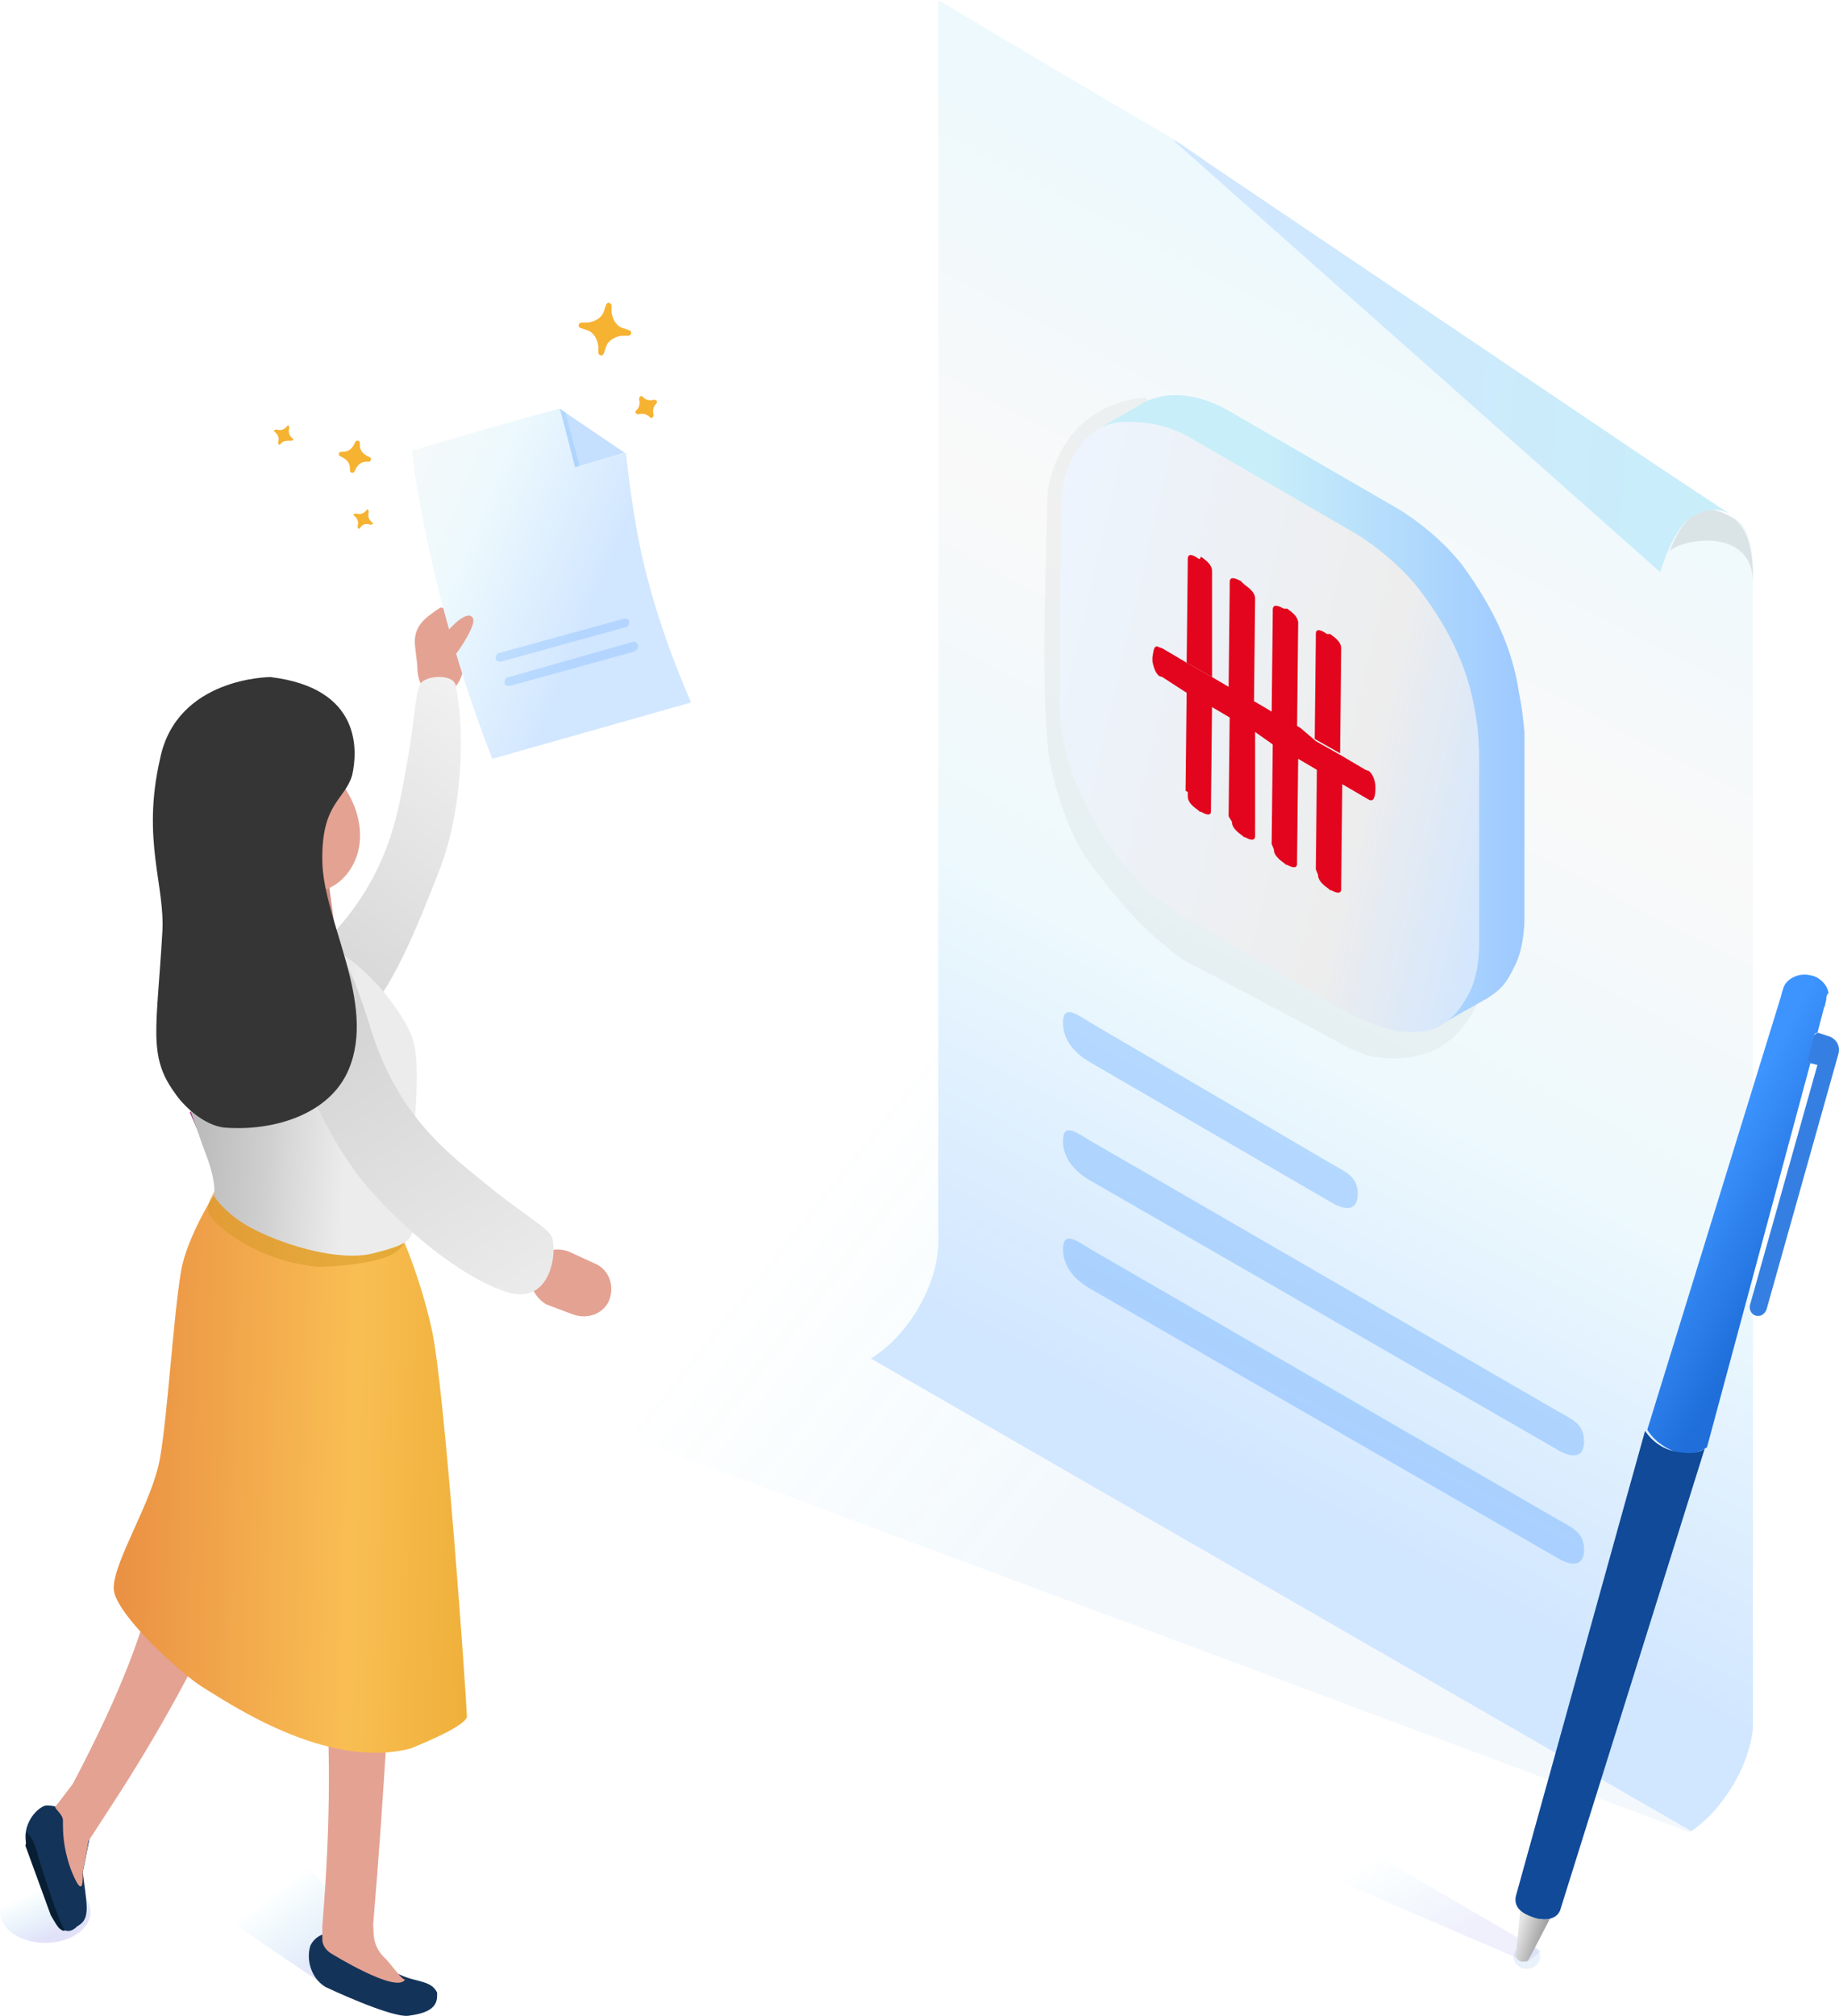 <?xml version="1.0" encoding="UTF-8"?><svg id="Layer_1" xmlns="http://www.w3.org/2000/svg" width="166.596" height="182.511" xmlns:xlink="http://www.w3.org/1999/xlink" viewBox="0 0 166.596 182.511"><defs><style>.cls-1{fill:url(#linear-gradient-6);}.cls-1,.cls-2,.cls-3,.cls-4,.cls-5,.cls-6,.cls-7{isolation:isolate;}.cls-1,.cls-4{opacity:.5;}.cls-2{fill:url(#linear-gradient);}.cls-2,.cls-8{opacity:.7;}.cls-9{fill:#f6b231;}.cls-10{fill:#e4a293;}.cls-11{fill:#e5f6f6;}.cls-12{fill:#9a0165;}.cls-13{fill:#cb8d82;}.cls-14{fill:#e2051d;}.cls-15{fill:#133359;}.cls-16{fill:#071e33;}.cls-17{fill:#104a98;}.cls-18{fill:#367fe2;}.cls-19{fill:#353535;}.cls-3{fill:#3d94ff;opacity:.3;}.cls-4{fill:#d59924;}.cls-20{fill:url(#linear-gradient-8);}.cls-21{fill:url(#linear-gradient-9);}.cls-22{fill:url(#linear-gradient-3);}.cls-23{fill:url(#linear-gradient-4);}.cls-24{fill:url(#linear-gradient-2);}.cls-25{fill:url(#linear-gradient-7);}.cls-26{fill:url(#linear-gradient-5);}.cls-27{fill:url(#linear-gradient-14);}.cls-28{fill:url(#linear-gradient-15);}.cls-29{fill:url(#linear-gradient-13);}.cls-30{fill:url(#linear-gradient-12);}.cls-31{fill:url(#linear-gradient-10);}.cls-32{fill:url(#linear-gradient-11);}.cls-5{fill:#9d9d9d;}.cls-5,.cls-6,.cls-7{opacity:.1;}.cls-6{fill:#141414;}.cls-7{fill:#1f6eda;}</style><linearGradient id="linear-gradient" x1="140.532" y1="19.513" x2="38.778" y2="100.927" gradientTransform="translate(0 181.599) scale(1 -1)" gradientUnits="userSpaceOnUse"><stop offset=".385" stop-color="#338ee0" stop-opacity=".084"/><stop offset=".663" stop-color="#00b1db" stop-opacity="0"/></linearGradient><linearGradient id="linear-gradient-2" x1="144.746" y1="146.007" x2="87.816" y2="37.545" gradientTransform="translate(0 181.599) scale(1 -1)" gradientUnits="userSpaceOnUse"><stop offset="0" stop-color="#edf9fd"/><stop offset=".269" stop-color="#f9f9f9"/><stop offset=".527" stop-color="#edf9fd"/><stop offset=".835" stop-color="#d1e6ff"/><stop offset=".952" stop-color="#d1e6ff"/></linearGradient><linearGradient id="linear-gradient-3" x1="105.025" y1="151.16" x2="157.736" y2="147.075" gradientTransform="translate(0 181.599) scale(1 -1)" gradientUnits="userSpaceOnUse"><stop offset=".001" stop-color="#d1e6ff"/><stop offset="1" stop-color="#c8eef9"/></linearGradient><linearGradient id="linear-gradient-4" x1="99.9" y1="117.412" x2="137.98" y2="117.412" gradientTransform="translate(0 181.599) scale(1 -1)" gradientUnits="userSpaceOnUse"><stop offset=".395" stop-color="#c8eef9"/><stop offset="1" stop-color="#9ec9ff"/></linearGradient><linearGradient id="linear-gradient-5" x1="90.485" y1="121.564" x2="138.692" y2="110.342" gradientTransform="translate(0 181.599) scale(1 -1)" gradientUnits="userSpaceOnUse"><stop offset="0" stop-color="#edf5ff"/><stop offset=".701" stop-color="#ededed"/><stop offset="1" stop-color="#d1e6ff"/></linearGradient><linearGradient id="linear-gradient-6" x1="120.597" y1="20.581" x2="130.906" y2=".312" gradientTransform="translate(0 181.599) scale(1 -1)" gradientUnits="userSpaceOnUse"><stop offset=".354" stop-color="#00b0da" stop-opacity="0"/><stop offset=".776" stop-color="#6c68e5" stop-opacity=".2"/></linearGradient><linearGradient id="linear-gradient-7" x1="137.396" y1="6.481" x2="140.383" y2="5.571" gradientTransform="translate(0 181.599) scale(1 -1)" gradientUnits="userSpaceOnUse"><stop offset=".018" stop-color="#e5e5e5"/><stop offset=".999" stop-color="#898989"/></linearGradient><linearGradient id="linear-gradient-8" x1="153.602" y1="74.146" x2="162.917" y2="68.942" gradientTransform="translate(0 181.599) scale(1 -1)" gradientUnits="userSpaceOnUse"><stop offset=".016" stop-color="#3d94ff"/><stop offset=".999" stop-color="#1f6eda"/></linearGradient><linearGradient id="linear-gradient-9" x1="2.717" y1="11.671" x2="5.66" y2="4.922" gradientTransform="translate(0 181.599) scale(1 -1)" gradientUnits="userSpaceOnUse"><stop offset=".18" stop-color="#00afd9" stop-opacity="0"/><stop offset=".776" stop-color="#6c68e4" stop-opacity=".2"/></linearGradient><linearGradient id="linear-gradient-10" x1="22.096" y1="11.352" x2="29.237" y2="1.679" gradientTransform="translate(0 181.599) scale(1 -1)" gradientUnits="userSpaceOnUse"><stop offset=".199" stop-color="#00afd9" stop-opacity="0"/><stop offset=".955" stop-color="#6c68e4" stop-opacity=".2"/></linearGradient><linearGradient id="linear-gradient-11" x1="-8.557" y1="50.302" x2="50.447" y2="48.666" gradientTransform="translate(0 181.599) scale(1 -1)" gradientUnits="userSpaceOnUse"><stop offset=".066" stop-color="#df7038"/><stop offset=".689" stop-color="#f9be53"/><stop offset=".906" stop-color="#edae35"/></linearGradient><linearGradient id="linear-gradient-12" x1="53.111" y1="127.53" x2="16.983" y2="80.3" gradientTransform="translate(0 181.599) scale(1 -1)" gradientUnits="userSpaceOnUse"><stop offset=".081" stop-color="#f9f9f9"/><stop offset=".828" stop-color="#d0d0d0"/><stop offset="1" stop-color="#9d9d9d"/></linearGradient><linearGradient id="linear-gradient-13" x1="3.992" y1="83.843" x2="31.68" y2="82.044" gradientTransform="translate(0 181.599) scale(1 -1)" gradientUnits="userSpaceOnUse"><stop offset=".162" stop-color="#9d9d9d"/><stop offset=".254" stop-color="#a5a5a5"/><stop offset=".752" stop-color="#d0d0d0"/><stop offset=".804" stop-color="#d7d7d7"/><stop offset="1" stop-color="#ececec"/></linearGradient><linearGradient id="linear-gradient-14" x1="56.616" y1="48.449" x2="22.639" y2="101.161" gradientTransform="translate(0 181.599) scale(1 -1)" gradientUnits="userSpaceOnUse"><stop offset=".001" stop-color="#f9f9f9"/><stop offset=".853" stop-color="#d0d0d0"/><stop offset="1" stop-color="#9d9d9d"/></linearGradient><linearGradient id="linear-gradient-15" x1="21.062" y1="139.65" x2="60.408" y2="123.518" gradientTransform="translate(0 181.599) scale(1 -1)" gradientUnits="userSpaceOnUse"><stop offset="0" stop-color="#edf9fd"/><stop offset=".269" stop-color="#f9f9f9"/><stop offset=".527" stop-color="#edf9fd"/><stop offset=".835" stop-color="#d1e6ff"/><stop offset=".952" stop-color="#d1e6ff"/></linearGradient></defs><path class="cls-11" d="M148.6,106.101v1h-.1v-.3c.1-.3,.1-.5,.1-.7Z"/><path class="cls-2" d="M153.1,165.901L3.6,110.201,78.4,54.7l71.9,74.6,6.1,32-3.3,4.6Z"/><path class="cls-24" d="M158.8,53.6v102.9c-.4,3.6-2.8,7.4-5.6,9.3l-.3-.2-74-42.6c3.4-2.1,6.1-6.7,6.1-10.6V0s9.8,5.9,22,13c3,1.7,21.7,18.1,25.2,20.6,13.3,9.8,24.1,12.8,24.9,13.3,1.7,.9,1.7,3.5,1.7,6.7Z"/><path class="cls-6" d="M151.2,50.1c0-1,7.4-2.9,7.6,2.5,0,0,.3-4.6-2-5.8-2.5-1.6-4.4-.1-5.6,3.3Z"/><path class="cls-22" d="M156.8,46.6c-1.3-.8-2.6-.4-3.7,.3-1.6,1.1-2.7,4.9-2.7,4.9L106.4,12.8v-.1l43.9,29.6,6.5,4.3Z"/><path class="cls-3" d="M98.8,92.6c-1.3-.8-2.5-1.7-2.5,0,0,1.6,1.1,2.8,2.5,3.6l21.7,12.6c1.3,.8,2.5,.9,2.5-.7s-1.1-2-2.5-2.8l-21.7-12.7Z"/><path class="cls-3" d="M98.8,103.3c-1.3-.8-2.5-1.7-2.5,0,0,1.6,1.1,2.8,2.5,3.6l42.2,24.3c1.3,.8,2.5,.9,2.5-.7s-1.1-2-2.5-2.8l-42.2-24.4Z"/><path class="cls-3" d="M98.8,113.1c-1.3-.8-2.5-1.7-2.5,0,0,1.6,1.1,2.8,2.5,3.6l42.2,24.3c1.3,.8,2.5,.9,2.5-.7s-1.1-2-2.5-2.8l-42.2-24.4Z"/><path class="cls-5" d="M136.1,65.6c-.8-5.9-3.4-7.8-5.6-11-2.7-3.9-6.8-4.6-6.8-4.6l-20-14c-8.1,.8-8.8,8.6-8.8,8.6,0,0-.3,11.2-.3,14.1s.1,7.3,.4,9.5c.2,2,1.7,7.1,3.3,9.3,1.3,2,4.4,5.6,5.4,6.5,.9,.9,3.3,2.8,3.3,2.8,0,0,13.3,7,14.1,7.5s2.6,1.2,2.6,1.2c.7,.2,3.1,.7,5.7-.2,1.3-.5,2.8-1.5,4-3.6,1.1-2,3.2-6.3,3.2-6.3v-15.3c-.2-2.8-.5-4.5-.5-4.5Z"/><path class="cls-23" d="M137.6,62.7c-.7-4.9-3.1-8.7-5.1-11.5-2.5-3.2-5.8-5.1-5.8-5.1l-15.2-8.8c-2.5-1.5-4.6-1.6-5.7-1.5-.7,.1-1.7,.3-2.6,.9l-3.3,1.9,1.3,.4c-.3,.6-.5,1.2-.7,1.8-.4,1.2-.4,3.6-.4,3.6,0,0-.1,14.7-.1,17.1s.6,4.5,1.2,6.3,2,4.4,3.1,6.1c1.1,1.7,3.1,3.8,3.9,4.5,.9,.8,3.1,2.3,3.1,2.3,0,0,14.9,8.6,15.6,9,.8,.4,2.3,.9,2.3,.9,.6,.2,1.2,.3,1.7,.4l-.1,1.6s3.7-2.1,3.9-2.2c1.1-.7,1.7-1.2,2.5-2.9,.9-1.7,.9-4.2,.9-4.2v-17c-.2-2.3-.5-3.6-.5-3.6Z"/><path class="cls-26" d="M107.6,39.5l15.2,8.8s3.4,2,5.8,5.1c2.1,2.8,4.4,6.5,5.1,11.5,0,0,.3,1.4,.3,3.8v17s0,2.5-.9,4.2c-.9,1.7-1.5,2.2-2.5,2.9-1.1,.7-3.2,.9-5.4,.2,0,0-1.5-.6-2.3-.9-.8-.4-15.6-9-15.6-9,0,0-2.3-1.5-3.1-2.3-.9-.8-2.8-2.9-3.9-4.5-1.1-1.7-2.5-4.4-3.1-6.1-.6-1.8-1.2-4-1.2-6.3,0-2.4,.1-17.1,.1-17.1,0,0,0-2.3,.4-3.6,.4-1.2,.8-2.4,1.9-3.5,1.1-1.1,2.4-1.5,3.4-1.5s3.2-.1,5.8,1.3Z"/><path class="cls-14" d="M108.8,50.4c.4,.3,1,.7,1,1.3v9.6l-2.3-1.3,.1-9.1v-.3c0-.6,.6-.3,1,0h.1l.1-.2Z"/><path class="cls-14" d="M115.2,76.4l.1-9.1,2.3,1.3-.1,9.3v.3c0,.1,0,.6-.9,.1h-.1l-.1-.1c-.4-.3-1-.7-1-1.3l-.2-.5Z"/><path class="cls-14" d="M105,58.6l.3,.1,2.2,1.3,2.3,1.3,1.7,1,2.3,1.3,1.7,1,2.3,1.3,1.4,1.2,2.3,1.3,2.2,1.3,.3,.1c.4,.3,.6,1,.6,1.4v.3c0,.4-.1,1.2-.6,.9l-2.4-1.4-2.3-1.3-1.7-1-2.3-1.3-1.7-1.2-2.3-1.3-1.7-1-2.3-1.3-2-1.3-.3-.1c-.1-.1-.4-.3-.6-1.3v-.4c.1-.5,.1-1.2,.6-.9Z"/><path class="cls-14" d="M120.5,57.401c.4,.3,1,.7,1,1.3l-.1,9.5-2.3-1.3,.1-9.1v-.4c0-.6,.6-.3,1,0h.3Z"/><path class="cls-14" d="M119.2,78.7l.1-9.1,2.3,1.3-.1,9.3v.3c0,.1,0,.6-.9,.1h-.1l-.1-.1c-.4-.3-1-.7-1-1.3l-.2-.5Z"/><path class="cls-14" d="M107.4,71.6l.1-9.1,2.3,1.3-.1,9.3v.3c0,.2,0,.6-.9,.1h-.1l-.1-.1c-.4-.3-1-.7-1-1.3v-.4l-.2-.1Z"/><path class="cls-14" d="M112.7,52.9c.4,.3,1,.7,1,1.3l-.1,9.5-2.3-1.3,.1-9.1v-.6c0-.6,.6-.3,1-.1l.3,.3Z"/><path class="cls-14" d="M111.3,73.9l.1-9.1,2.3,1.3v9.6c0,.1,0,.6-.9,.1h-.1l-.1-.1c-.4-.3-1-.7-1-1.3l-.3-.5Z"/><path class="cls-14" d="M116.6,55.1c.4,.3,1,.7,1,1.3l-.1,9.5-2.3-1.3,.1-9.1v-.3c0-.6,.6-.3,1-.1h.3Z"/><path class="cls-1" d="M139.614,176.651l-23.122-13.413-4.204,3.203,26.025,11.211,1.301-1.001Z"/><path class="cls-7" d="M138.312,178.251c.663,0,1.201-.493,1.201-1.101s-.538-1.101-1.201-1.101c-.664,0-1.202,.493-1.202,1.101s.538,1.101,1.202,1.101Z"/><path class="cls-25" d="M139.618,173.792c.301,0,.601,0,.801-.1,0,0-1.902,3.703-2.002,3.803-.1,.1-.4,.1-.601,.1-.3-.1-.5-.3-.5-.5,0-.1,.3-2.803,.4-4.104"/><path class="cls-18" d="M164.642,93.513h.1l.901,.301c.701,.2,1.101,.901,.901,1.601l-6.506,23.123c-.1,.3-.401,.6-.701,.6h-.2c-.501-.1-.701-.6-.601-1.001l6.106-21.721-.801-.2-.3-.1,.601-2.202c.2-.2,.3-.301,.5-.401Z"/><path class="cls-20" d="M165.443,90.511l-.1,.4v.1l-.1,.2-.601,2.303c-.2,0-.3,.1-.3,.3l-.601,2.202,.301,.1-9.41,34.934c-.3,.1-1.301,1.001-2.902,.401-1.902-.801-2.403-1.902-2.503-2.002l12.112-39.239,.1-.4,.1-.3c.2-.801,1.301-1.501,2.503-1.201,.7,.1,1.501,.801,1.601,1.601-.2,.2-.2,.4-.2,.601Z"/><path class="cls-17" d="M149.027,129.549c.2,.3,1.101,1.601,2.903,1.902,1.702,.3,2.202-.1,2.502-.301l-13.112,41.841c-.401,.901-1.602,.901-2.403,.601-.901-.301-1.802-.801-1.601-1.902,0,0,11.611-41.841,11.711-42.141Z"/><path class="cls-9" d="M33.5,47.5h.1c.1,0,.3-.1,.1-.2l-.1-.1c-.2-.2-.3-.5-.2-.8v-.1c0-.1-.1-.3-.2-.1l-.1,.1c-.2,.2-.5,.3-.8,.2h-.1c-.1,0-.3,.1-.1,.2l.1,.1c.2,.2,.3,.5,.2,.8v.1c0,.1,.1,.3,.2,.1l.1-.1c.2-.3,.6-.3,.8-.2Z"/><path class="cls-9" d="M33.2,41.799h.2c.2,0,.3-.3,.1-.4l-.2-.1c-.4-.2-.7-.5-.7-1v-.2c0-.2-.3-.3-.4-.1l-.1,.2c-.2,.4-.5,.7-1,.7h-.2c-.2,0-.3,.3-.1,.4l.2,.1c.4,.2,.7,.5,.7,1v.2c0,.2,.3,.3,.4,.1l.1-.2c.2-.4,.5-.7,1-.7Z"/><path class="cls-9" d="M56.3,30.399h.6c.3,0,.4-.4,.1-.5l-.6-.2c-.6-.2-.9-.8-1-1.4v-.6c0-.3-.4-.4-.5-.1l-.2,.6c-.2,.6-.8,.9-1.4,1h-.6c-.3,0-.4,.4-.1,.5l.6,.2c.6,.2,.9,.8,1,1.4v.6c0,.3,.4,.4,.5,.1l.2-.6c.2-.6,.8-.9,1.4-1Z"/><path class="cls-9" d="M26.3,39.899h.1c.1,0,.3-.1,.1-.2l-.1-.1c-.2-.2-.3-.5-.2-.8v-.1c0-.1-.1-.3-.2-.1l-.1,.1c-.2,.2-.5,.3-.8,.2h-.1c-.1,0-.3,.1-.1,.2l.1,.1c.2,.2,.3,.5,.2,.8v.1c0,.1,.1,.3,.2,.1l.1-.1c.2-.2,.5-.2,.8-.2Z"/><path class="cls-9" d="M59.4,36.6c.2-.2,.1-.4-.1-.4h-.1c-.3,.1-.7,0-.9-.2l-.1-.1c-.1-.1-.3,0-.3,.2v.1c.1,.3,0,.7-.2,.9l-.1,.1c-.1,.1,0,.3,.2,.3h.1c.3-.1,.7,0,.9,.2l.1,.1c.1,.1,.3,0,.3-.2v-.1c-.1-.3,0-.7,.2-.9Z"/><path class="cls-21" d="M4.1,175.9c2.264,0,4.1-1.254,4.1-2.8s-1.836-2.8-4.1-2.8-4.1,1.254-4.1,2.8,1.836,2.8,4.1,2.8Z"/><path class="cls-31" d="M29.5,179.8l-15.7-10.6,9.2-6.2,11.9,14.4-5.4,2.4Z"/><path class="cls-15" d="M33,175.101l2.1,3c2.1,1.6,3.8,.9,4.5,2.3v.3c0,1.2-1.1,1.6-2.6,1.8-1.6,.2-7.5-2.6-7.5-2.6-1.2-.7-1.8-2.3-1.4-3.7,0,0,.5-1.4,2.4-1.2,1.6,.1,1.6-.4,2.5,.1Z"/><path class="cls-10" d="M35,177.4c-1.4-1.2-1.1-2.6-1.2-3.1,2.1-24.6,2.1-44.7,4.7-53.5l-12.6,3.1c3.1,21.5,4.9,30.9,3.3,50.5v1.2c0,.5,.3,.9,.7,1.2,0,0,6.1,3.8,6.8,2.4-.2,.1-.7-.6-1.7-1.8Z"/><path class="cls-15" d="M8.2,166.001l-.7,3.5c.3,2.6,.7,4-.2,4.7l-.3,.2c-.9,.9-1.6,.3-2.3-1.1l-2.3-6.3c-.4-1.4,.5-3,1.6-3.5,0,0,.7-.3,2.6,.7,1.3,.6,1.4,.6,1.6,1.8Z"/><path class="cls-10" d="M30.2,115.201l-11.7,4.5c-4.2,20.4-2.8,24.5-11.9,41.8l-1.6,2.1c0,.2,.7,.7,.7,1.2,0,1.1,0,2.4,.7,4.4,1.1,2.8,1.1,1.2,1.1,.5s.2-.9,.5-3l2.6-4c10.7-16.6,16-31.6,19.6-47.5Z"/><path class="cls-32" d="M20.799,106s-3.7,5.1-4.4,9.1c-.7,4.2-1.2,12.8-1.9,16.9-.7,4-4.2,9.3-4.2,11.8,0,2.2,6.2,7.9,8.3,9.1,2,1.2,11,7.4,18.6,5.4,0,0,5.1-2,5.1-2.9s-2-29.9-3.2-35.1c-1.2-5.4-3.2-9.5-3.2-9.5,0,0-10.1-5.6-15.1-4.8Z"/><path class="cls-4" d="M20.1,106.9s-1.8,2.1-1.1,3.1c.8,1.3,4.7,4.3,10,4.7,6.8-.3,8.4-1.6,7.5-3.9-3-8.5-13-.1-16.4-3.9Z"/><path class="cls-10" d="M39.6,62.9c-1.3-.1-1.8-1.2-1.8-2.7l-.2-1.7c-.2-1.9,1-2.6,2.3-3.5,1.3,.1,2.4,1.4,2.3,2.8l-.2,2.6c-.2,1.4-1,2.5-2.4,2.5Z"/><path class="cls-30" d="M25.4,94.2c.7,1.2,3.8,1.2,7-1.5,3.1-2.9,5.4-8.8,7.4-13.899,2-5.1,2.4-12.3,1.5-16.6,0-1.3-3.1-1.1-3.3-.1-.4,.9-.5,3.7-1.2,7.4-.7,3.7-1.4,9.6-7,15.4-5.7,5.8-5.8,6.8-4.4,9.3Z"/><path class="cls-16" d="M2.4,165.9s.2,0,0,0c0,0,.5,.3,.9,1.6,.3,1.2,2.1,6.8,2.6,7.3h-.2c-.3-.2-.3,0-1.1-1.4l-2.3-6.3c.1-.3,.1-.7,.1-1.2Z"/><path class="cls-12" d="M17.8,102.1s10,3,11.7-6.3l.5-2.4-12.8,7.3,.6,1.4Z"/><path class="cls-29" d="M16.899,85s-3.5,3.5-1.2,11.4c0,0,1.4,3.7,2.8,7.7,1.2,3,.9,4.2,.9,4.2,0,0,1.1,1.8,3.8,3.1,2.8,1.4,7.5,2.8,10.5,2.1,2.8-.7,3.8-1.1,3.7-2.6,0-1.6-.3-2.6,0-6.5,.2-3.8,.7-8,0-10.3-.7-2.3-4.9-8-9.1-8.9-.2-.2-5.1,5.3-11.4-.2Z"/><path class="cls-10" d="M48.2,114.601c.5-1.2,1.9-1.8,3.3-1.3l2.4,1.1c1.2,.5,1.8,1.9,1.3,3.3-.5,1.2-1.9,1.8-3.3,1.3l-2.4-.9c-1.2-.7-1.8-2.2-1.3-3.5Z"/><path class="cls-27" d="M27.7,85.3c-1.4,0-2.9,2.7-2,6.801,1,4.1,3.8,10.7,7.2,14.9,3.5,4.2,8.9,8.7,13.1,10,4.3,1.3,4.6-4.7,3.8-5.3-.6-.8-3-2.2-5.9-4.6-2.9-2.4-7.7-5.8-10.2-13.6-2.4-7.7-3.2-8.3-6-8.2Z"/><path class="cls-13" d="M26.6,88.8h-.5c-1.6,0-2.6-1.2-2.6-2.8l.3-6.8c0-1.6,1.2-2.6,2.8-2.6h.5c1.6,0,2.6,1.2,2.6,2.8l.9,6.6c0,1.4-2.5,3-4,2.8Z"/><path class="cls-10" d="M32.499,74.4c.8,4.1-2.5,7.4-5.9,6.1-3.4-1.2-6.8-5.6-7.5-9.7-.8-4.1,1.5-6.6,4.9-5.3,3.4,1.4,7.8,4.9,8.5,8.9Z"/><path class="cls-19" d="M24.5,61.3s-8.5,0-10,7.4c-1.7,7.4,.5,11.5,.2,15.8-.5,8.6-1.3,11.1,1.1,14.4,.7,1.1,2.7,3.1,4.7,3.2,4.3,.3,9.4-1.2,11.1-5.3,2.5-6-2.3-13.4-2.4-18.8-.1-5.3,2-5.5,2.7-7.8,.5-2.2,.9-7.9-7.4-8.9Z"/><path class="cls-28" d="M50.7,37l.5,.3,1.3,4.9,4.2-1.2c.3,2.7,.7,5.8,1.4,9.1,1.2,5.3,2.9,9.8,4.5,13.5-6,1.7-12,3.4-18,5.1-1.7-4.3-3.3-9.2-4.7-14.6-1.2-4.8-2.1-9.2-2.6-13.3,4.4-1.3,8.9-2.6,13.4-3.8Z"/><path class="cls-3" d="M50.699,37l5.9,4-4.5,1.3-1.3-5-.1-.3Z"/><path class="cls-10" d="M41.999,58.2c-1,1.6-1.1,1.4-1.7,1.1-.5-.3-.5-1.2,.1-2,1.3-1.5,2-1.7,2.3-1.5,.5,.3-.1,1.4-.7,2.4Z"/><g class="cls-8"><path class="cls-3" d="M56.6,56c.2,0,.4,.1,.4,.3s-.1,.5-.4,.5l-11.2,3.1h-.1c-.2,0-.4-.1-.4-.3s.1-.5,.4-.5l11.3-3.1q-.1,0,0,0Z"/></g><g class="cls-8"><path class="cls-3" d="M57.399,58.1c.2,0,.3,.1,.4,.3,0,.3-.1,.5-.4,.6l-11.2,3.1h-.1c-.2,0-.4-.1-.4-.3s.1-.5,.4-.5l11.3-3.2c-.1,.1-.1,0,0,0Z"/></g></svg>